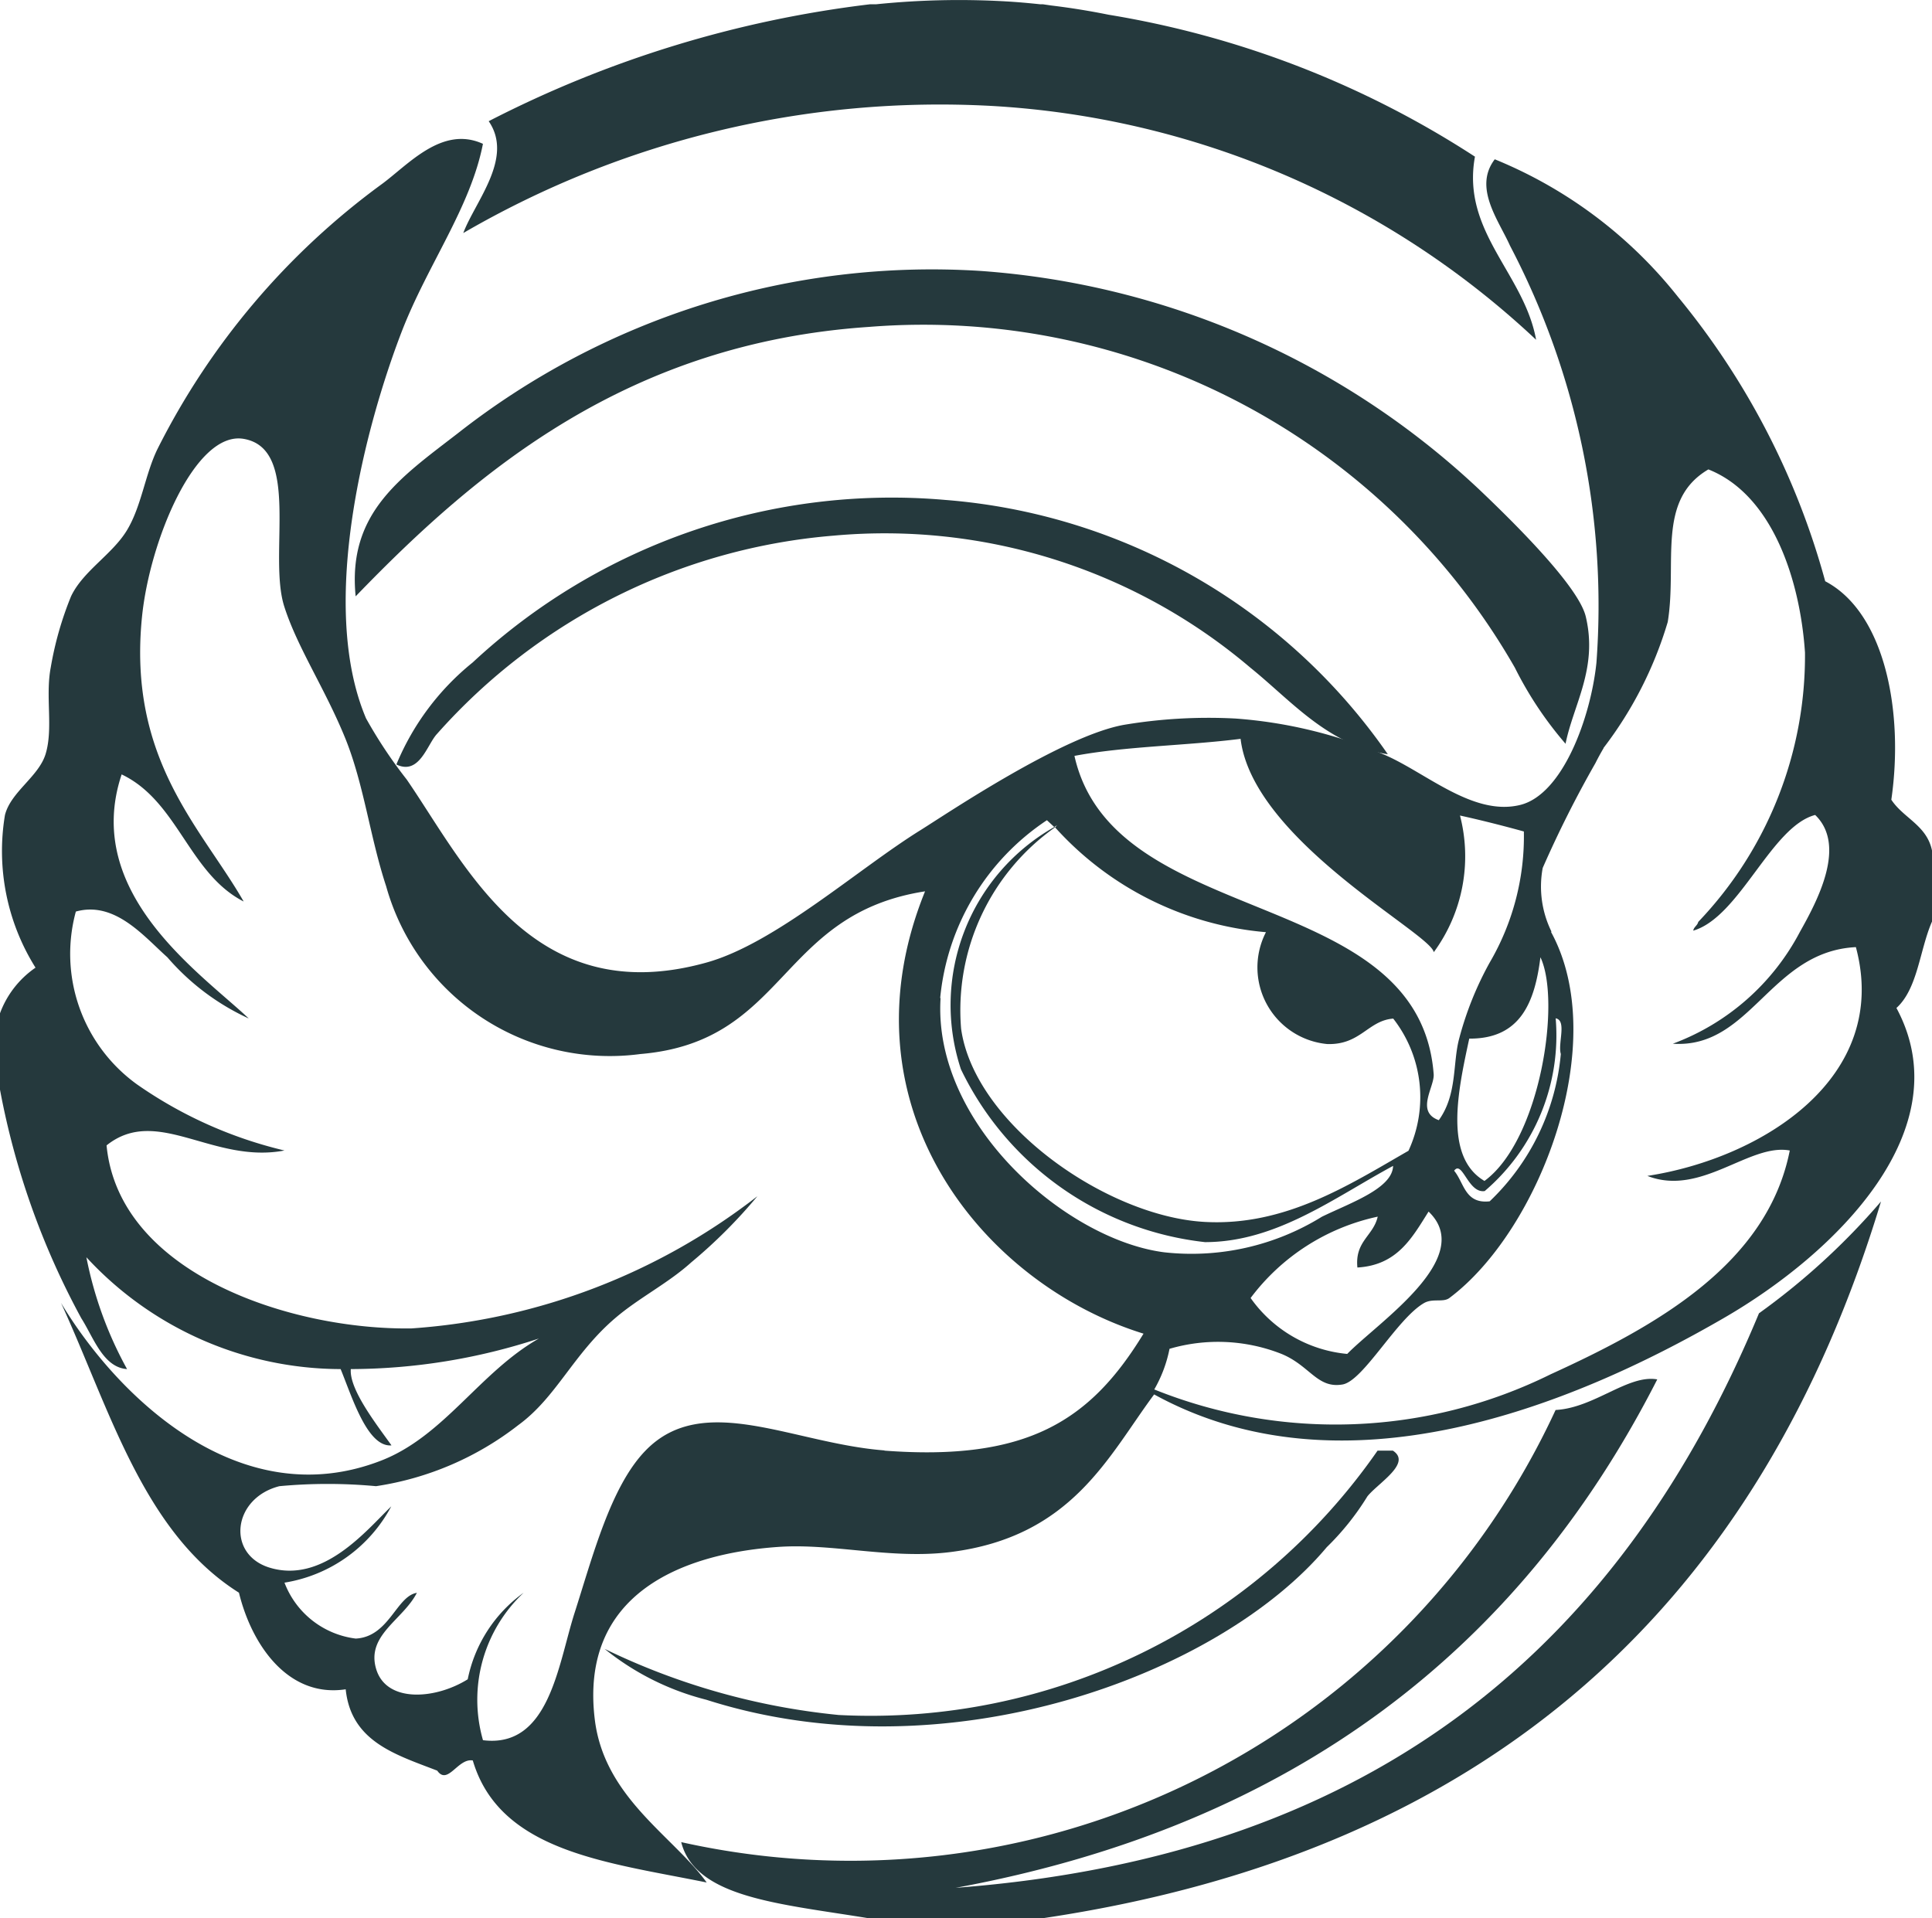 <svg xmlns="http://www.w3.org/2000/svg" width="44.218" height="43.907" viewBox="0 0 44.218 43.907">
    <defs>
        <style>.a,.b{fill:#25393d;}.a{fill-rule:evenodd;}</style>
    </defs>
    <g transform="translate(278 -3627)">
        <path class="a"
              d="M83.54,67.978a8.374,8.374,0,0,1-1.164-1.746,15.6,15.6,0,0,0-14.778-7.8c-5.5.369-8.957,3.269-11.753,6.167-.19-1.9,1.013-2.71,2.327-3.723a17.567,17.567,0,0,1,11.986-3.724,18.576,18.576,0,0,1,11.4,5C82.451,63,83.847,64.4,84,65.068c.279,1.182-.284,2.007-.465,2.909"
              transform="translate(-325.705 3576.05)"/>
        <path class="a"
              d="M80.066,71.5c-1.375-.212-2.2-1.218-3.142-1.978a12.925,12.925,0,0,0-9.542-3.025,13.614,13.614,0,0,0-9.077,4.538c-.226.239-.4.954-.93.7A5.888,5.888,0,0,1,59.121,69.4,14.078,14.078,0,0,1,69.942,65.68,13.611,13.611,0,0,1,80.066,71.5"
              transform="translate(-326.303 3572.763)"/>
        <path class="a"
              d="M82.834,101.159h.349c.443.287-.337.741-.582,1.047a6.021,6.021,0,0,1-.931,1.164c-2.445,2.919-8.692,5.255-14.2,3.491a6.066,6.066,0,0,1-2.327-1.164A15.787,15.787,0,0,0,70.5,107.21a14.127,14.127,0,0,0,12.334-6.051"
              transform="translate(-329.305 3559.043)"/>
        <path class="a"
              d="M72.3,108.276c-2.04-.336-3.982-.465-4.306-1.745A17.782,17.782,0,0,0,88.006,96.64c.886-.047,1.661-.819,2.327-.7-3.116,6.116-8.267,10.2-16.058,11.637,9.769-.742,15.3-5.72,18.386-13.15a15.866,15.866,0,0,0,2.793-2.559c-2.754,9.115-8.864,14.874-19.2,16.407Z"
              transform="translate(-330.403 3562.632)"/>
        <path class="b"
              d="M86.813,68.531c-.119-.579-.655-.741-.931-1.163.29-2-.141-4.281-1.513-5a17.44,17.44,0,0,0-3.375-6.516,10.318,10.318,0,0,0-4.188-3.142c-.495.648.087,1.392.349,1.978a17.746,17.746,0,0,1,1.978,9.542c-.128,1.246-.769,3.019-1.746,3.258-1.089.266-2.174-.76-3.142-1.164a10.618,10.618,0,0,0-3.374-.814,11.728,11.728,0,0,0-2.539.142h0c-1.417.245-4.089,2.052-4.676,2.417-1.428.888-3.321,2.588-4.888,3.025-3.988,1.115-5.517-2.229-6.865-4.189a10.645,10.645,0,0,1-.931-1.4c-1.112-2.628.016-6.769.814-8.843.591-1.534,1.577-2.844,1.862-4.306-.939-.429-1.715.486-2.327.931a16.888,16.888,0,0,0-5.12,6.051c-.283.576-.366,1.309-.7,1.862s-1.006.933-1.28,1.513a7.71,7.71,0,0,0-.465,1.63c-.126.662.061,1.393-.117,1.978-.158.52-.8.869-.931,1.4a5.022,5.022,0,0,0,.7,3.491,2.182,2.182,0,0,0-.814,1.047V74a17.75,17.75,0,0,0,1.862,5.237c.281.441.5,1.126,1.047,1.163a8.771,8.771,0,0,1-.931-2.56,7.936,7.936,0,0,0,5.819,2.56c.261.633.61,1.793,1.164,1.746-.34-.477-.969-1.279-.931-1.746a13.879,13.879,0,0,0,4.306-.7c-1.352.768-2.171,2.233-3.608,2.793-3.259,1.27-6.059-1.489-7.33-3.607,1.122,2.447,1.883,5.253,4.072,6.632.292,1.2,1.128,2.411,2.443,2.211.124,1.2,1.144,1.494,2.095,1.862.242.346.474-.293.814-.233.619,2.1,3.1,2.332,5.353,2.793-.765-1.061-2.339-1.938-2.56-3.724-.354-2.871,1.976-3.8,4.19-3.956,1.253-.09,2.589.289,3.956.116,2.783-.352,3.608-2.2,4.655-3.607,4.307,2.364,9.5.3,13.032-1.745,2.578-1.488,5.448-4.327,3.957-7.1.489-.442.531-1.331.814-1.978Zm-8.495,4.655A5.328,5.328,0,0,1,76.69,76.56c-.569.064-.584-.425-.814-.7.188-.255.32.525.7.465A4.687,4.687,0,0,0,78.2,72.371c.26.05.047.573.117.814m-1.746,2.909c-.943-.554-.6-2.094-.349-3.258,1.172.008,1.5-.832,1.629-1.862.476,1,0,4.179-1.28,5.119M70.988,65.971c.275,2.324,4.35,4.455,4.422,4.887a3.71,3.71,0,0,0,.6-3.128c.7.153,1.371.34,1.462.365a5.717,5.717,0,0,1-.782,3,7.554,7.554,0,0,0-.7,1.746c-.15.563-.04,1.274-.465,1.862-.538-.193-.1-.757-.117-1.048-.325-4.354-7.325-3.284-8.222-7.29,1.175-.222,2.56-.233,3.8-.39m2.676,12.1c.917-.053,1.254-.686,1.629-1.28,1.1,1.051-1.152,2.529-1.862,3.258a3.052,3.052,0,0,1-2.211-1.28,4.926,4.926,0,0,1,2.909-1.862c-.1.442-.525.56-.465,1.164M62.842,82.262c-2.1-.16-4.145-1.362-5.469,0-.8.819-1.211,2.421-1.629,3.723-.376,1.174-.577,3.1-2.095,2.909a3.357,3.357,0,0,1,.931-3.375A3.221,3.221,0,0,0,53.3,87.5c-.741.462-1.86.545-2.095-.233s.613-1.125.931-1.746c-.469.075-.636,1.009-1.4,1.047a2.011,2.011,0,0,1-1.63-1.28,3.372,3.372,0,0,0,2.444-1.746c-.563.543-1.564,1.782-2.793,1.4-.982-.308-.839-1.589.233-1.862a11.946,11.946,0,0,1,2.211,0,6.977,6.977,0,0,0,3.259-1.4c.871-.635,1.255-1.625,2.211-2.443.545-.468,1.208-.795,1.745-1.28a11.629,11.629,0,0,0,1.513-1.513,14.521,14.521,0,0,1-7.913,3.025c-2.742.041-6.7-1.242-6.982-4.189,1.155-.925,2.434.43,4.072.117a9.86,9.86,0,0,1-3.375-1.513,3.682,3.682,0,0,1-1.4-3.956c.892-.247,1.551.562,2.095,1.047a5.459,5.459,0,0,0,1.862,1.4c-1.095-1.034-3.815-2.869-2.909-5.586,1.289.613,1.536,2.265,2.793,2.909-.965-1.684-2.658-3.237-2.327-6.516.177-1.753,1.223-4.262,2.327-4.073,1.321.226.551,2.663.93,3.84.3.94.941,1.891,1.4,3.025.424,1.055.563,2.259.931,3.375a5.314,5.314,0,0,0,5.818,3.84c3.365-.283,3.146-3.2,6.516-3.724-1.982,4.881,1.29,8.975,5,10.124-1.212,1.988-2.656,2.925-5.934,2.677m1.28-10.357a5.513,5.513,0,0,1,2.443-4.072l.166.154.068-.038L66.742,68a7.328,7.328,0,0,0,4.827,2.4,1.762,1.762,0,0,0,1.4,2.56c.763.026.936-.539,1.513-.582a2.92,2.92,0,0,1,.349,3.025c-1.374.79-2.822,1.726-4.654,1.629-2.246-.118-5.279-2.237-5.585-4.422A5.126,5.126,0,0,1,66.742,68l-.011-.01a4.683,4.683,0,0,0-2.143,5.548,7.066,7.066,0,0,0,5.585,3.956c1.628,0,2.952-1.013,4.306-1.745-.014.516-.965.841-1.63,1.164a5.668,5.668,0,0,1-3.607.814c-2.248-.288-5.3-2.935-5.12-5.819M80.3,75.979c1.228.48,2.334-.754,3.258-.582-.513,2.588-3.03,4.008-5.469,5.12a11.115,11.115,0,0,1-9.076.349,3.04,3.04,0,0,0,.349-.93,3.954,3.954,0,0,1,2.561.116c.654.268.819.8,1.4.7.476-.084,1.24-1.5,1.862-1.862.2-.116.438-.009.582-.117,2.063-1.542,3.713-5.839,2.327-8.378l.009-.01a2.334,2.334,0,0,1-.2-1.455,25.5,25.5,0,0,1,1.207-2.4c.056-.112.118-.226.186-.341l0-.007h0a8.891,8.891,0,0,0,1.469-2.883c.222-1.356-.268-2.787.93-3.491,1.472.582,2.1,2.542,2.211,4.19a8.816,8.816,0,0,1-2.443,6.167c-.02.086-.1.112-.114.2,1.066-.314,1.782-2.383,2.79-2.648.727.7.05,1.966-.349,2.676a5.416,5.416,0,0,1-2.909,2.56c1.787.118,2.231-2.113,4.19-2.211.8,2.987-2.149,4.832-4.771,5.236"
              transform="translate(-320.595 3577.936)"/>
        <path class="b"
              d="M83.029,50.651A21.86,21.86,0,0,0,74.64,47.4q-.646-.131-1.309-.211l-.193-.028h-.061c-.265-.028-.53-.052-.8-.067a18.635,18.635,0,0,0-2.957.067h-.14a25.748,25.748,0,0,0-8.727,2.676c.579.841-.31,1.835-.582,2.56a21.7,21.7,0,0,1,12.1-2.909A19.831,19.831,0,0,1,84.425,54.84c-.273-1.517-1.712-2.469-1.4-4.189"
              transform="translate(-327.268 3579.937)"/>
    </g>
</svg>
